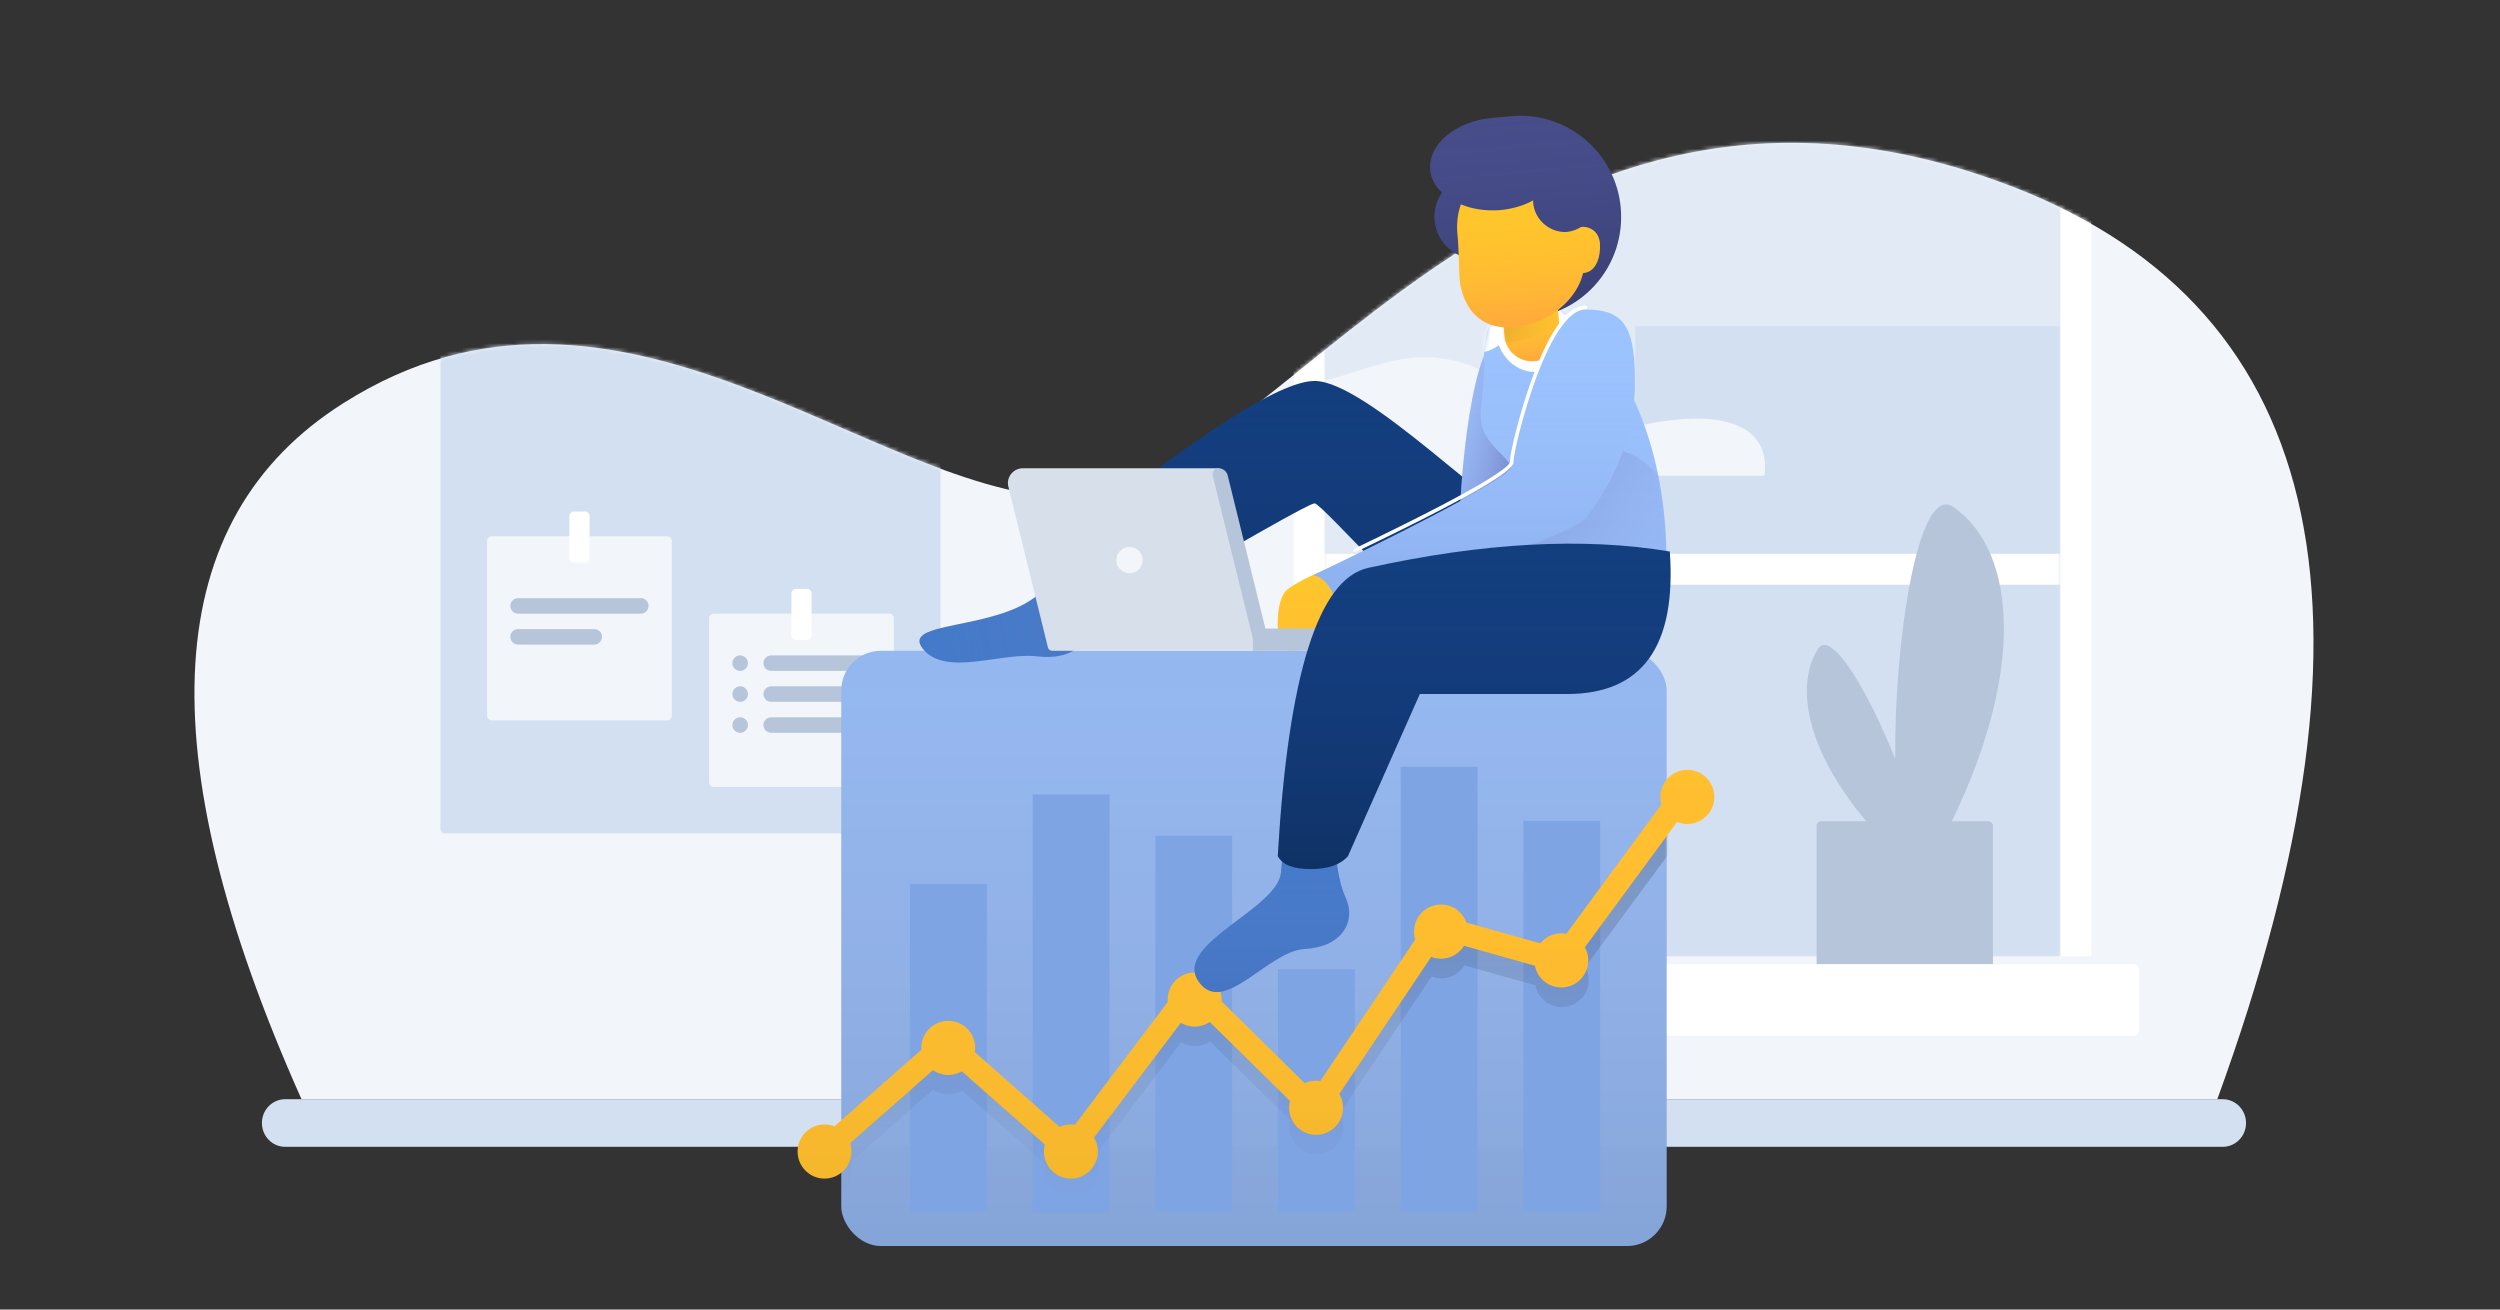 <svg width="630" height="330" xmlns="http://www.w3.org/2000/svg" xmlns:xlink="http://www.w3.org/1999/xlink"><rect width="100%" height="100%" fill="#333333" stroke="none"/><defs><path d="M509.76 241H26.982C-12.222 153.266-8.705 94.782 37.537 65.594c69.424-44.048 133.618 23.762 183.73 23.83C271.311 89.356 331.528-35.068 454.64 9.73 536.788 39.359 555.16 116.469 509.761 241z" id="a"/><path d="M.39 0h200.22a.39.39 0 0 1 .39.39v285.22a.39.39 0 0 1-.39.39H.39a.39.39 0 0 1-.39-.39V.39A.39.39 0 0 1 .39 0z" id="c"/><path d="M8.18 0h184.64a.39.39 0 0 1 .39.39v285.22a.39.39 0 0 1-.39.39H8.18a.39.39 0 0 1-.39-.39V.39A.39.39 0 0 1 8.18 0z" id="d"/><linearGradient x1="50%" y1="0%" x2="50%" y2="100%" id="g"><stop stop-color="#4E565C" stop-opacity="0" offset="0%"/><stop stop-opacity=".1" offset="100%"/></linearGradient><rect id="f" x="0" y="0" width="208" height="150" rx="10"/><linearGradient x1="50%" y1="0%" x2="50%" y2="100%" id="i"><stop stop-opacity=".2" offset="0%"/><stop stop-opacity="0" offset="100%"/></linearGradient><linearGradient x1="50%" y1="0%" x2="50%" y2="100%" id="k"><stop stop-color="#FF6663" stop-opacity="0" offset="0%"/><stop stop-opacity=".04" offset="100%"/></linearGradient><path d="M13.242 124.077c.214.663.33 1.37.33 2.105 0 3.765-3.039 6.818-6.786 6.818C3.038 133 0 129.947 0 126.182c0-3.766 3.038-6.819 6.786-6.819.884 0 1.729.17 2.503.48L31.2 100.526a6.953 6.953 0 0 1-.015-.458c0-3.766 3.038-6.818 6.786-6.818 3.747 0 6.785 3.052 6.785 6.818 0 .37-.029.733-.085 1.086l21.36 18.83a6.808 6.808 0 0 1 3.849-.547L93.291 88.48a6.94 6.94 0 0 1-.026-.596c0-3.766 3.038-6.818 6.786-6.818 3.747 0 6.785 3.052 6.785 6.818 0 .147-.004.294-.013.439l20.972 20.651a6.804 6.804 0 0 1 3.923-.553l23.92-35.67a6.848 6.848 0 0 1-.292-1.985c0-3.766 3.039-6.819 6.786-6.819 2.947 0 5.455 1.888 6.392 4.525l18.659 5.25a6.76 6.76 0 0 1 6.527-2.404l23.981-32.611a6.853 6.853 0 0 1-.263-1.888c0-3.765 3.038-6.818 6.785-6.818 3.748 0 6.786 3.053 6.786 6.818 0 3.766-3.038 6.819-6.786 6.819a6.737 6.737 0 0 1-2.59-.515L198.39 74.718a6.81 6.81 0 0 1 .847 3.301c0 3.766-3.039 6.819-6.786 6.819-3.292 0-6.036-2.356-6.655-5.48l-17.877-5.03a6.775 6.775 0 0 1-8.248 2.794l-23.175 34.558a6.811 6.811 0 0 1 .948 3.477c0 3.766-3.038 6.819-6.786 6.819-3.747 0-6.785-3.053-6.785-6.819 0-.59.074-1.162.215-1.708l-20.23-19.92a6.731 6.731 0 0 1-3.807 1.173 6.73 6.73 0 0 1-3.482-.965l-21.884 28.937a6.811 6.811 0 0 1 .966 3.509c0 3.765-3.038 6.818-6.785 6.818-3.748 0-6.786-3.053-6.786-6.818 0-.608.08-1.197.228-1.758L41.374 105.97a6.73 6.73 0 0 1-3.403.918 6.732 6.732 0 0 1-3.858-1.208l-20.871 18.398z" id="j"/><linearGradient x1="50%" y1="0%" x2="50%" y2="100%" id="m"><stop stop-color="#A7A7EE" stop-opacity="0" offset="0%"/><stop stop-color="#4C55A0" stop-opacity=".2" offset="100%"/></linearGradient><path d="M30.724 91.543c8.027-4.38 1.272 18.799 8.365 30.93 4.729 8.087 8.366 14.858 10.911 20.315L40.886 159c-2.484-15.388-5.773-23.476-9.867-24.265-6.142-1.184-9.778-6.523-7.157-15.197 2.62-8.673-1.165-23.614 6.862-27.995z" id="l"/><linearGradient x1="50%" y1="0%" x2="50%" y2="100%" id="o"><stop stop-color="#403F9F" stop-opacity="0" offset="0%"/><stop stop-opacity=".2" offset="100%"/></linearGradient><path d="M187.15 122.816c-5.106 15.834-30.094 11.697-46.495 11.697-5.088 0-35.473-34.672-37.378-34.672-1.27 0-18.065 9.508-50.386 28.525-5.054.09-9.17-1.76-12.348-5.55-3.179-3.79-4.218-7.542-3.12-11.258C72.507 83.186 94.458 69 103.277 69c13.229 0 46.814 35.077 53.212 35.077 16.934 0 35.765 2.905 30.66 18.74z" id="n"/><linearGradient x1="64.781%" y1="63.582%" x2="-13.759%" y2="50%" id="q"><stop stop-color="#464D89" stop-opacity=".6" offset="0%"/><stop stop-color="#A7A7EE" stop-opacity="0" offset="100%"/></linearGradient><path d="M151.113 57C142.377 57 140 97.62 140 100.462c0 2.842 11.48 5.573 12.84 4.148 1.36-1.424 12.032-20.275 13.06-28.582C166.93 67.721 159.85 57 151.113 57z" id="p"/><linearGradient x1="50%" y1="0%" x2="50%" y2="100%" id="s"><stop stop-color="#FFC62C" stop-opacity="0" offset="0%"/><stop stop-color="#FF6663" stop-opacity=".1" offset="100%"/></linearGradient><path d="M108.155 115.55c-5.512 2.296-10.637 4.811-12.097 6.35C94.6 123.436 94 126.726 94 129.678c0 2.95-.152 8.322 5.4 7.159 5.552-1.163 14.6-11.735 14.6-14.939 0-3.204-.332-8.646-5.845-6.35z" id="r"/><path d="M.976 15.458c0-32.443 43.452-11.146 45.872 45.914 2.283 57.274-56.704 15.69-40.07 5.14 8.695-5.589 5.03-20.768-1.456-27.085C-2.645 31.67.976 30.296.976 15.458z" id="t"/><linearGradient x1="0%" y1="0%" x2="100%" y2="100%" id="u"><stop stop-color="#464D89" stop-opacity=".3" offset="0%"/><stop stop-color="#A7A7EE" stop-opacity="0" offset="100%"/></linearGradient><path d="M.26 10.68L16.506.055l5.587 9.58a13.378 13.378 0 0 1-1.602 15.675 7.34 7.34 0 0 1-11.694-1.015L.26 10.68z" id="w"/><linearGradient x1="64.016%" y1="22.966%" x2="0%" y2="100%" id="x"><stop stop-opacity=".1" offset="0%"/><stop stop-color="#FF6663" stop-opacity="0" offset="100%"/></linearGradient><path d="M23.02 11.567c-2.243 6.34-7.246 11.37-13.56 13.63a7.384 7.384 0 0 1-.664-.9L.26 10.678 16.505.056l5.587 9.58c.364.626.673 1.271.927 1.931z" id="y"/><path d="M47 24.458c0 5.91-4.766 10.7-10.644 10.7-1.288 0-2.522-.23-3.732-.695C34.06 44.607 36.884 51 25.297 51 11.357 51 0 39.583 0 25.43 0 11.418 11.357 0 25.297 0h4.977C39.48 0 47 5.195 47 11.673c0 2.14-.893 4.204-2.488 5.976C46.082 19.487 47 21.865 47 24.458z" id="z"/><linearGradient x1="50%" y1="0%" x2="50%" y2="100%" id="B"><stop stop-color="#FFC62C" stop-opacity="0" offset="0%"/><stop stop-color="#FF6663" stop-opacity=".3" offset="100%"/></linearGradient><path d="M0 0h14v9A7 7 0 0 1 0 9V0z" id="A"/><linearGradient x1="100%" y1="0%" x2="0%" y2="100%" id="C"><stop stop-opacity=".25" offset="0%"/><stop stop-color="#FFC42C" stop-opacity="0" offset="100%"/></linearGradient><path d="M10.426 29.348c1.035.55 2.229.85 3.51.927 4.353-.077 7.898-3.666 7.937-8.038a1.533 1.533 0 0 1 0-.619c2.412 1.09 5.286 1.67 8.395 1.7 3.678-.03 7.11-.881 9.768-2.318 1.123 2.432 1.615 5.18 1.527 8.039.093 7.952.935 11.07 0 14.376-.717 3.5-3.435 9.585-12.058 9.585-8.787 0-16.383-5.373-18.62-12.058-3.303.076-4.826-3.6-4.885-7.266.144-3.398 2.816-4.437 4.426-4.328z" id="E"/><path d="M171.645 51c-10.015 0-18.638 35.61-18.638 39.231 0 2.415-16.669 11.649-50.007 27.702 2.036.444 3.68 2.004 4.933 4.68 1.253 2.676 2.692 4.138 4.317 4.387 37.514-12.993 57.312-20.808 59.395-23.443 3.124-3.954 12.002-16.628 12.329-32.232C184.3 55.721 181.659 51 171.644 51z" id="F"/><path d="M73.945 220.192c-6.199-9.339 20.101-18.141 20.846-27.343.497-6.134 1.195-9.621 2.096-10.462L108.366 181c.021 8.218.94 14.305 2.756 18.262 2.724 5.934-.942 12.384-10.307 12.874-9.364.491-20.672 17.394-26.87 8.056z" id="G"/><path d="M166.867 147.89h-37.073l-18.104 40.83c-1.89 2.187-5.028 3.281-9.414 3.281-4.387 0-7.146-1.094-8.277-3.281 2.626-45.635 10.216-69.838 22.768-72.607 28.986-6.394 54.328-7.771 76.027-4.132 1.68 23.94-6.962 35.91-25.928 35.91z" id="H"/></defs><g fill="none" fill-rule="evenodd"><g transform="translate(49 36)"><path d="M22.869 241H511.13c3.242 0 5.869 2.686 5.869 6s-2.627 6-5.869 6H22.87c-3.242 0-5.869-2.686-5.869-6s2.627-6 5.869-6z" fill="#D3E0F1"/><mask id="b" fill="#fff"><use xlink:href="#a"/></mask><use fill="#F2F5F9" xlink:href="#a"/><g mask="url(#b)"><g transform="translate(277 -81)"><use fill="#FFF" xlink:href="#c"/><mask id="e" fill="#fff"><use xlink:href="#d"/></mask><use fill="#E2EAF5" xlink:href="#d"/><path fill="#D3E0F1" mask="url(#e)" d="M86.087 127.198H193.21V286H86.087z"/><path d="M-62.322 164.883h180.888s4.902-19.584-29.444-13.056c-34.346 6.528-28.97-11.89-49.526-16.142-20.556-4.252-30.408 13.076-61.744 4.252-31.336-8.823-54.375 24.946-40.174 24.946z" fill="#F2F5F9" mask="url(#e)"/><path fill="#FFF" mask="url(#e)" d="M-44.017 184.554h285.529v7.803h-285.53z"/></g></g><g mask="url(#b)" fill="#B6C5D9"><path d="M409.968 170.946h42.064c.657 0 1.19.526 1.19 1.176V207h-44.444v-34.878c0-.65.533-1.176 1.19-1.176z"/><path d="M428.606 155.25c-.347-28.762 5.653-69.918 14.696-63.466 15.842 11.013 18.616 41.82-1.985 82.297-3.057 6.046-5.507 8.152-7.408 7.405-1.041.528-2.87-.34-5.687-3.094-20.871-20.534-25.838-40.287-19.047-50.946 3.489-5.032 12.978 11.654 19.43 27.804z"/></g><g mask="url(#b)"><path d="M63.174 43h123.652c.648 0 1.174.524 1.174 1.17v128.66c0 .646-.526 1.17-1.174 1.17H63.174A1.172 1.172 0 0 1 62 172.83V44.17c0-.646.526-1.17 1.174-1.17z" fill="#D3E0F1"/><path d="M74.913 99.143h44.217c.649 0 1.174.524 1.174 1.17v44.056c0 .646-.525 1.17-1.174 1.17H74.913a1.172 1.172 0 0 1-1.174-1.17v-44.056c0-.646.526-1.17 1.174-1.17z" fill="#F2F5F9"/><path d="M81.565 114.738h30.913c1.08 0 1.957.873 1.957 1.95a1.953 1.953 0 0 1-1.957 1.949H81.565a1.953 1.953 0 0 1-1.956-1.95c0-1.076.876-1.949 1.956-1.949zm0 7.798h19.174c1.08 0 1.957.872 1.957 1.95a1.953 1.953 0 0 1-1.957 1.949H81.565a1.953 1.953 0 0 1-1.956-1.95c0-1.077.876-1.95 1.956-1.95z" fill="#B6C5D9"/><path d="M95.652 92.905h2.74a1.17 1.17 0 0 1 1.173 1.17V104.6c0 .646-.525 1.17-1.174 1.17h-2.739a1.172 1.172 0 0 1-1.174-1.17V94.074c0-.646.526-1.17 1.174-1.17z" fill="#FFF"/><path d="M130.87 118.637h44.217c.648 0 1.174.524 1.174 1.17v41.327c0 .646-.526 1.17-1.174 1.17H130.87a1.172 1.172 0 0 1-1.174-1.17v-41.327c0-.646.525-1.17 1.174-1.17z" fill="#F2F5F9"/><path d="M145.348 129.164h23.087c1.08 0 1.956.872 1.956 1.95a1.953 1.953 0 0 1-1.956 1.949h-23.087a1.953 1.953 0 0 1-1.957-1.95c0-1.077.876-1.95 1.957-1.95zm-7.826 0c1.08 0 1.956.872 1.956 1.95a1.953 1.953 0 0 1-1.956 1.949 1.953 1.953 0 0 1-1.957-1.95c0-1.077.876-1.95 1.957-1.95zm7.826 7.797h23.087c1.08 0 1.956.873 1.956 1.95 0 1.076-.876 1.95-1.956 1.95h-23.087a1.953 1.953 0 0 1-1.957-1.95c0-1.077.876-1.95 1.957-1.95zm-7.826 0c1.08 0 1.956.873 1.956 1.95 0 1.076-.876 1.95-1.956 1.95a1.953 1.953 0 0 1-1.957-1.95c0-1.077.876-1.95 1.957-1.95zm7.826 7.798h23.087c1.08 0 1.956.873 1.956 1.95a1.953 1.953 0 0 1-1.956 1.949h-23.087a1.953 1.953 0 0 1-1.957-1.95c0-1.076.876-1.95 1.957-1.95zm-7.826 0c1.08 0 1.956.873 1.956 1.95a1.953 1.953 0 0 1-1.956 1.949 1.953 1.953 0 0 1-1.957-1.95c0-1.076.876-1.95 1.957-1.95z" fill="#B6C5D9"/><path d="M151.609 112.399h2.739c.648 0 1.174.523 1.174 1.17v10.526c0 .646-.526 1.17-1.174 1.17h-2.74a1.172 1.172 0 0 1-1.173-1.17v-10.527c0-.646.525-1.17 1.174-1.17z" fill="#FFF"/></g><path d="M266.172 207h222.656c.647 0 1.172.55 1.172 1.227v15.546c0 .678-.525 1.227-1.172 1.227H266.172c-.647 0-1.172-.55-1.172-1.227v-15.546c0-.678.525-1.227 1.172-1.227z" fill="#FFF" mask="url(#b)"/></g><g transform="translate(212 164)"><mask id="h" fill="#fff"><use xlink:href="#f"/></mask><g opacity=".99"><use fill="#95B7F1" xlink:href="#f"/><use fill="url(#g)" xlink:href="#f"/></g><path fill="#7FA4E3" mask="url(#h)" d="M17.333 58.784h19.356v82.529H17.333zm30.911-22.587H67.6v105.405H48.244zm30.912 10.425h19.356v94.691H79.156zm30.911 33.59h19.356v61.1h-19.356zm30.911-50.965h19.356v112.066h-19.356zm30.911 13.61h19.356v98.456h-19.356z"/><path d="M2.27 128.933c.214.661.33 1.367.33 2.1 0 3.758-3.04 6.805-6.789 6.805-3.75 0-6.789-3.047-6.789-6.805 0-3.758 3.04-6.805 6.79-6.805.884 0 1.729.17 2.504.478l21.921-19.278a6.923 6.923 0 0 1-.015-.457c0-3.758 3.04-6.805 6.79-6.805 3.749 0 6.788 3.047 6.788 6.805 0 .37-.03.731-.086 1.084l21.37 18.794a6.827 6.827 0 0 1 3.85-.546L82.36 93.404a6.91 6.91 0 0 1-.026-.595c0-3.758 3.04-6.805 6.79-6.805 3.749 0 6.788 3.047 6.788 6.805 0 .147-.005.293-.014.438l20.982 20.61a6.824 6.824 0 0 1 3.925-.552l23.933-35.6a6.82 6.82 0 0 1-.293-1.981c0-3.758 3.04-6.805 6.79-6.805a6.793 6.793 0 0 1 6.394 4.515l18.668 5.24a6.77 6.77 0 0 1 6.53-2.399l23.993-32.548a6.824 6.824 0 0 1-.263-1.883c0-3.759 3.039-6.805 6.788-6.805 3.75 0 6.79 3.046 6.79 6.805 0 3.758-3.04 6.805-6.79 6.805a6.755 6.755 0 0 1-2.59-.513l-23.246 31.533c.54.976.848 2.1.848 3.294 0 3.759-3.04 6.805-6.79 6.805-3.293 0-6.039-2.35-6.658-5.47l-17.885-5.02a6.781 6.781 0 0 1-8.252 2.79l-23.186 34.49a6.786 6.786 0 0 1 .948 3.471c0 3.758-3.04 6.805-6.789 6.805-3.749 0-6.788-3.047-6.788-6.805 0-.589.074-1.16.215-1.705L92.93 98.442a6.746 6.746 0 0 1-3.809 1.172 6.745 6.745 0 0 1-3.484-.963l-21.893 28.88a6.785 6.785 0 0 1 .966 3.502c0 3.758-3.04 6.805-6.789 6.805-3.75 0-6.789-3.047-6.789-6.805 0-.607.08-1.195.228-1.754l-20.945-18.42a6.745 6.745 0 0 1-3.405.917 6.746 6.746 0 0 1-3.86-1.206L2.27 128.933z" fill="url(#i)" fill-rule="nonzero" mask="url(#h)"/></g><g fill-rule="nonzero" transform="translate(201 164)"><use fill="#FFBF2F" xlink:href="#j"/><use fill="url(#k)" xlink:href="#j"/></g><g transform="rotate(-100 161.828 42.843)"><use fill="#4279C8" xlink:href="#l"/><use fill="url(#m)" xlink:href="#l"/></g><g transform="translate(228 27)"><use fill="#123E7E" xlink:href="#n"/><use fill="url(#o)" xlink:href="#n"/></g><g transform="translate(228 27)"><use fill="#9BC4FF" xlink:href="#p"/><use fill="url(#m)" xlink:href="#p"/><use fill="url(#q)" xlink:href="#p"/></g><g transform="translate(228 27)"><use fill="#FFC62C" xlink:href="#r"/><use fill="url(#s)" xlink:href="#r"/></g><g transform="translate(254 118)"><path d="M3.773 0h49.515l11.316 46H11.175a1.13 1.13 0 0 1-1.1-.856L.109 4.626C-.385 2.619.855.596 2.88.106 3.172.037 3.472 0 3.773 0z" fill="#D6DFEA"/><ellipse fill="#F2F5F9" cx="30.634" cy="23.15" rx="3.336" ry="3.307"/><path d="M64.88 40.39h33.288c1.564 0 2.832 1.256 2.832 2.805 0 1.55-1.268 2.805-2.832 2.805H61.73v-3.067L51.604 1.817a1.468 1.468 0 0 1 1.09-1.775 1.47 1.47 0 0 1 .35-.042 2.4 2.4 0 0 1 2.336 1.817l9.5 38.573z" fill="#B6C5D9"/></g><g transform="translate(373 75)"><mask id="v" fill="#fff"><use xlink:href="#t"/></mask><use fill="#9BC4FF" xlink:href="#t"/><use fill="url(#m)" xlink:href="#t"/><path d="M44.891 44.92c1.025 5.093 1.708 10.583 1.957 16.452.565 14.18-2.625 22.3-7.494 26.332-6.414 1.365-13.001 1.674-19.762.928-4.317-1.904-8.3-4.774-11.184-7.883 3.316-28.437 11.192-42.656 23.63-42.656 4.981 0 9.362 2.699 12.853 6.827z" fill="url(#u)" mask="url(#v)"/><ellipse fill="#FFF" mask="url(#v)" cx="-.904" cy="2.872" rx="9.942" ry="11.035"/><ellipse fill="#FFF" mask="url(#v)" cx="13.859" cy="7.709" rx="9.942" ry="11.035"/></g><g transform="translate(368 55)"><use fill="#FFC62C" xlink:href="#w"/><use fill="url(#s)" xlink:href="#w"/><use fill="url(#x)" xlink:href="#y"/></g><g transform="scale(-1 1) rotate(5 -513.105 -4638.32)"><use fill="#464D89" xlink:href="#z"/><use fill="url(#o)" xlink:href="#z"/></g><g transform="scale(-1 1) rotate(5 -1048.891 -4455.186)"><mask id="D" fill="#fff"><use xlink:href="#A"/></mask><use fill="#FFC62C" xlink:href="#A"/><use fill="url(#B)" xlink:href="#A"/><path d="M14.694 10.717c-.406.027-.826.042-1.26.042-4.473 0-8.655-1.308-12.02-3.428v-8.71h14v9a6.976 6.976 0 0 1-.72 3.096z" fill="url(#C)" mask="url(#D)"/></g><g transform="scale(-1 1) rotate(5 -513.105 -4638.32)"><use fill="#FFC62C" xlink:href="#E"/><use fill="url(#B)" xlink:href="#E"/></g><g transform="translate(228 27)"><use fill="#9BC4FF" xlink:href="#F"/><use fill="url(#m)" xlink:href="#F"/></g><path d="M399.545 77a.455.455 0 1 1 0 .91c-4.128 0-8.557 6.752-12.607 17.818-2.894 7.909-5.519 18.326-5.519 20.656 0 1.473-3.784 4.157-11.712 8.537-6.247 3.451-15.037 7.91-26.38 13.378l-.21.102c-2.505 1.207-2.943.408-.467-.785l.228-.11c11.35-5.472 20.146-9.933 26.389-13.382 7.375-4.074 11.242-6.817 11.242-7.74 0-2.465 2.646-12.966 5.574-20.968C390.28 83.952 394.84 77 399.545 77z" fill="#FFF" fill-rule="nonzero"/><g transform="translate(228 27)"><use fill="#4279C8" xlink:href="#G"/><use fill="url(#m)" xlink:href="#G"/></g><g transform="translate(228 27)"><use fill="#123E7E" xlink:href="#H"/><use fill="url(#o)" xlink:href="#H"/></g></g></svg>